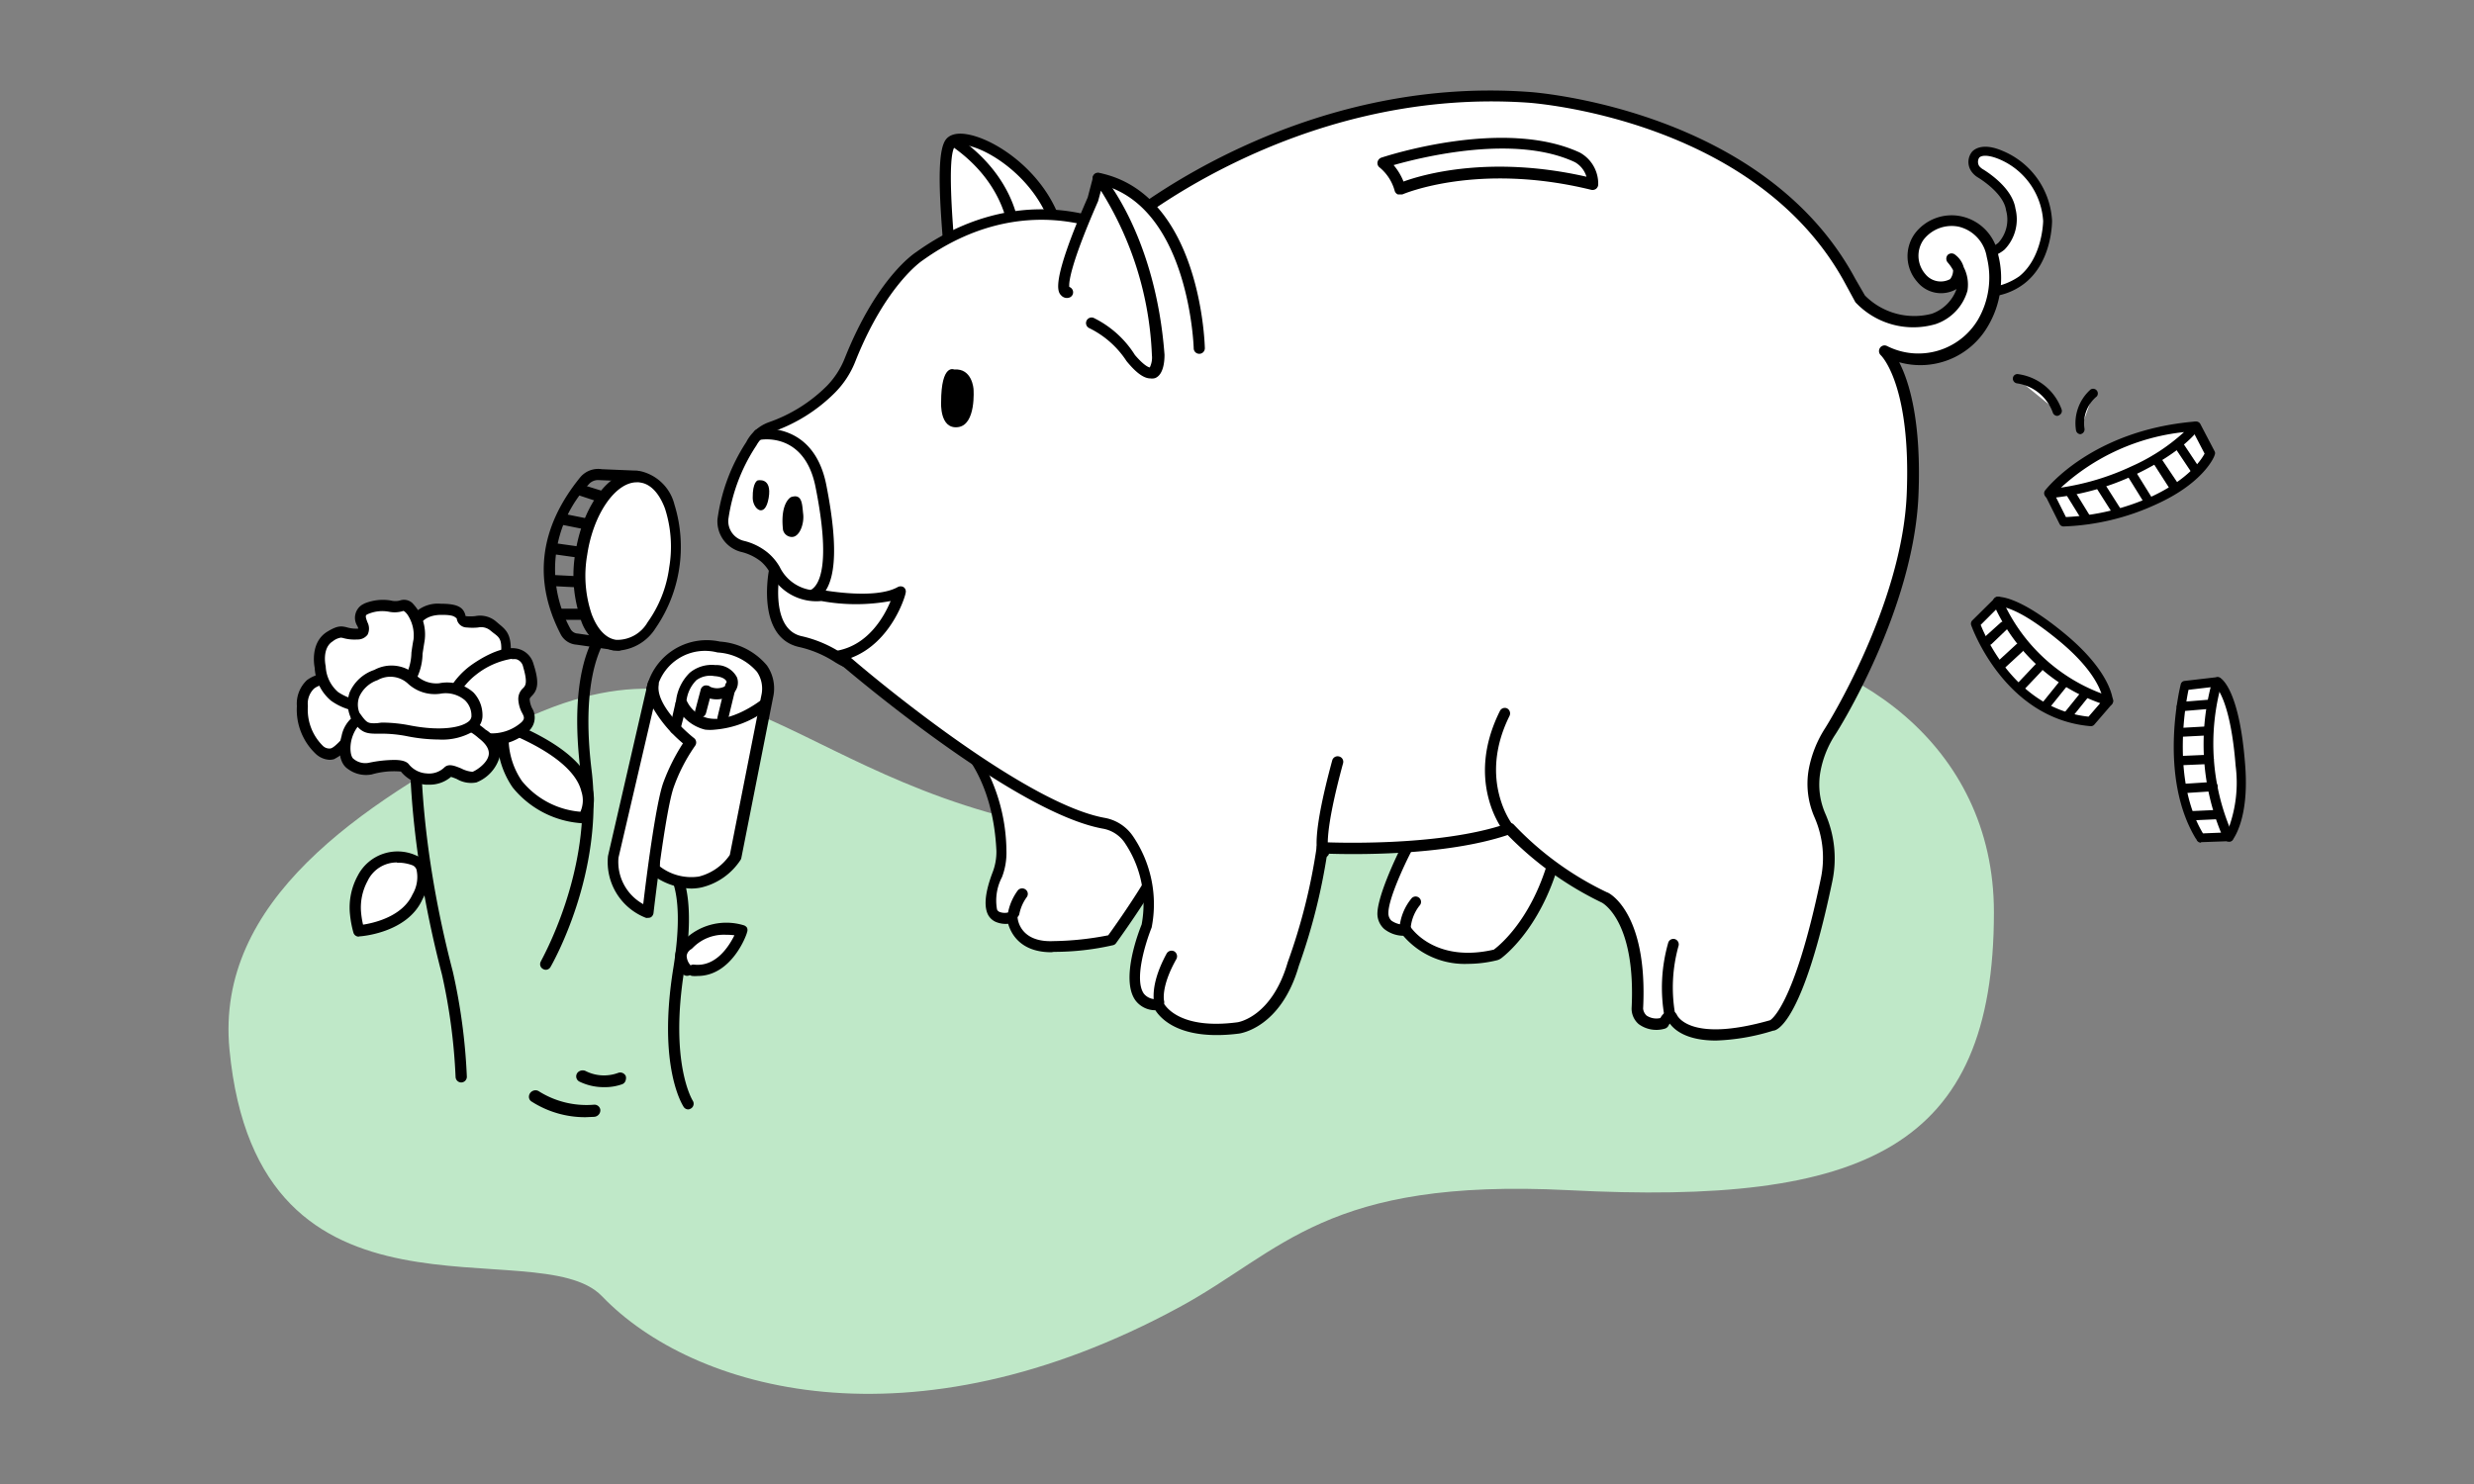 <svg id="Ebene_1" data-name="Ebene 1" xmlns="http://www.w3.org/2000/svg" viewBox="0 0 200 120"><rect x="0" y="0" width="200" height="120" fill="#808080" stroke="none"/><title>piggy_bank_200x120px</title><path d="M18.55,84.86C17.4,72.86,29.07,65.13,40.66,59,59.41,49.18,63.9,64,88,67.42,121,72.13,111.13,50,138.25,51.7c11.38.72,22.94,8.43,22.94,22.07,0,19.07-10.42,23.71-34.4,22.47-19.62-1-23.1,4.92-31.41,9.44-21.76,11.83-39.39,6.77-46.72-.87C43.46,99.4,20.84,108.91,18.55,84.86Z" style="fill:#bfe8c8"/><path d="M62.6,46.21s-1,5,2.15,5.68a10.32,10.32,0,0,1,3.34,1.48c2,1.15,5.41-.66,5.41-.66s1.89-4.55.53-6S64.38,45.68,62.6,46.21Z" style="fill:#fff"/><path d="M69.71,54.2a3.58,3.58,0,0,1-1.84-.44l-.33-.19a8.94,8.94,0,0,0-2.89-1.24c-3.51-.73-2.53-6-2.49-6.21a.43.43,0,0,1,.32-.34c1.69-.51,10.29-1.15,11.88.59s-.24,6-.45,6.51a.4.4,0,0,1-.2.22A9.8,9.8,0,0,1,69.71,54.2ZM63,46.57c-.14,1-.43,4.41,1.84,4.88A9.91,9.91,0,0,1,68,52.79l.33.19c1.38.8,3.82-.1,4.82-.6.67-1.68,1.38-4.5.56-5.41C72.6,45.78,65.31,46,63,46.57Z"/><path d="M157.83,20.36S163.29,22,162.56,17c-.17-1.18-1.39-2.26-2.41-2.9a1.29,1.29,0,0,1-.47-.43c-.42-.8,0-1.94,2.08-1.07a6.14,6.14,0,0,1,3.79,5.3c0,.91-.53,7-7,5.53" style="fill:#fff"/><path d="M160.41,24a9.12,9.12,0,0,1-1.95-.23.38.38,0,0,1-.28-.45.36.36,0,0,1,.44-.28h0a5.31,5.31,0,0,0,4.61-.69c1.9-1.52,1.94-4.45,1.94-4.48a5.81,5.81,0,0,0-3.56-5c-.92-.38-1.44-.31-1.61-.12a.64.64,0,0,0,0,.68,1.16,1.16,0,0,0,.34.28c.7.44,2.36,1.63,2.59,3.16a3.51,3.51,0,0,1-.87,3.3c-1.5,1.31-4.23.53-4.35.49a.37.37,0,0,1-.26-.44v0a.38.38,0,0,1,.46-.26s2.46.7,3.65-.34a2.78,2.78,0,0,0,.61-2.62c-.18-1.25-1.76-2.33-2.24-2.63a1.72,1.72,0,0,1-.6-.57,1.32,1.32,0,0,1,.1-1.54c.27-.29,1-.69,2.46-.06a6.49,6.49,0,0,1,4,5.65c0,.14,0,3.33-2.23,5.07A5.17,5.17,0,0,1,160.41,24Z"/><path d="M76.82,21.29c.05-.32-.93-8.45,0-9.72s7,1.5,8.58,6.73Z" style="fill:#fff"/><path d="M76.82,21.74a.46.46,0,0,1-.3-.11.44.44,0,0,1-.15-.39,6.94,6.94,0,0,0-.09-1.13c-.39-4.61-.51-7.87.17-8.81.22-.3.7-.62,1.74-.44,2.41.41,6.4,3.18,7.64,7.31a.44.44,0,0,1-.28.55l-8.59,3A.32.32,0,0,1,76.82,21.74Zm.81-10a.61.61,0,0,0-.45.12c-.62.86-.15,6.39,0,8.21v.62L84.84,18c-1.26-3.51-4.75-5.93-6.8-6.27a1.88,1.88,0,0,0-.41,0Z"/><path d="M82,19s0-4.12-4.64-7.42" style="fill:#fff"/><path d="M82,19.44a.45.45,0,0,1-.45-.45s-.08-3.94-4.45-7.06a.45.45,0,0,1-.12-.61h0a.46.46,0,0,1,.63-.11h0c4.77,3.4,4.83,7.62,4.83,7.79A.45.45,0,0,1,82,19.44Z"/><path d="M113.66,68.72s-1.91,3.71-1.86,5.16,1.86,1.34,1.86,1.34,2.11,3.19,7.21,2a.66.66,0,0,0,.24-.11c.58-.45,3.44-2.88,4.74-8.39,0,0,1.68-3.08-6.15-4.18S113.66,68.72,113.66,68.72Z" style="fill:#fff"/><path d="M118.66,77.94a6.54,6.54,0,0,1-5.22-2.27,2.54,2.54,0,0,1-1.54-.55,1.66,1.66,0,0,1-.55-1.22c0-1.39,1.43-4.43,1.83-5.23a3.79,3.79,0,0,1,.58-3.32q1.5-1.87,6-1.25c3.56.5,5.72,1.48,6.44,2.91a2.2,2.2,0,0,1,.07,1.86c-1.34,5.63-4.3,8.15-4.89,8.6a1,1,0,0,1-.41.19A10,10,0,0,1,118.66,77.94Zm-5-3.17a.46.46,0,0,1,.38.2c.08.12,2,2.91,6.72,1.82.61-.45,3.38-2.81,4.65-8.17V68.5a1.27,1.27,0,0,0-.06-1.11c-.34-.64-1.53-1.81-5.76-2.4-2.58-.36-4.37,0-5.18.93a3.09,3.09,0,0,0-.36,2.66.43.43,0,0,1,0,.35c-.52,1-1.85,3.84-1.81,4.94a.79.79,0,0,0,.25.58,1.82,1.82,0,0,0,1.13.32Z"/><path d="M77.45,59.78s3.2,2.46,3.5,9a4.89,4.89,0,0,1-.36,2c-.43,1.15-1,3,.11,3.4a1.63,1.63,0,0,0,1.11,0s.11,2.5,3.36,2.38A22.43,22.43,0,0,0,89.86,76s4-5.45,4.25-7.08S88.3,62.8,85.46,62.4A44.93,44.93,0,0,1,77.45,59.78Z" style="fill:#fff"/><path d="M85,77c-2.5,0-3.26-1.49-3.5-2.3a2.06,2.06,0,0,1-.89-.11,1.29,1.29,0,0,1-.76-.67c-.32-.69-.2-1.8.37-3.32a4.6,4.6,0,0,0,.33-1.8c-.29-6.23-3.29-8.65-3.32-8.67a.45.45,0,0,1,.45-.77A44.45,44.45,0,0,0,85.53,62c2.47.35,7,3.52,8.48,5.55A2,2,0,0,1,94.55,69c-.3,1.68-3.92,6.7-4.33,7.27a.4.4,0,0,1-.24.16,21.45,21.45,0,0,1-4.79.54Zm-3.2-3.27a.4.4,0,0,1,.24.07.42.42,0,0,1,.22.35c0,.21.21,2.07,2.9,1.95a24.4,24.4,0,0,0,4.43-.47c1.15-1.59,3.86-5.54,4.07-6.76a1.82,1.82,0,0,0-.38-.85c-1.35-1.87-5.65-4.86-7.88-5.18A34.19,34.19,0,0,1,79,60.91a14.8,14.8,0,0,1,2.36,7.86A5.49,5.49,0,0,1,81,70.93a4.07,4.07,0,0,0-.4,2.61.37.37,0,0,0,.23.21,1.16,1.16,0,0,0,.78,0A.41.41,0,0,1,81.8,73.73ZM89.86,76Z"/><path d="M67.85,53.05S82,65.23,89.2,66.57a3.13,3.13,0,0,1,2,1.25,9.34,9.34,0,0,1,1.47,7.11s-2.67,6.5,1,6.3c0,0,1,2.6,6.43,1.9,0,0,3.09-.39,4.48-5.18a48.19,48.19,0,0,0,2.36-9.39s9.36.49,15.13-1.56a25.39,25.39,0,0,0,7.66,5.57s3,1.39,2.67,9c0,0,0,1.59,2.12,1.2,0,0,.5-.93.74-.46s1.51,2.51,8,.66c0,0,2.05-.43,4.41-11.72a8.43,8.43,0,0,0-.51-5.22,6.38,6.38,0,0,1-.45-3.66A9,9,0,0,1,148,59.18s6.28-9.86,6.67-19.14-2.25-11.61-2.25-11.61a6.09,6.09,0,0,0,7.93-2.28,7.23,7.23,0,0,0,.78-5.42,3.31,3.31,0,0,0-5.92-1.54c-1.47,2,.58,5,2.82,3.79A1.37,1.37,0,0,0,158,21a.69.69,0,0,0-.13-.11s2.7,2.86-1.51,4.83a6,6,0,0,1-5.92-1.62l-.81-1.42C142.21,9,123.53,7.85,123.53,7.85,104,6.46,90.22,18.65,90.22,18.65s-7.31-4.07-15.9,2.08c0,0-3,1.87-5.58,8.33a7.16,7.16,0,0,1-1.6,2.46,12.82,12.82,0,0,1-4.8,3,2.84,2.84,0,0,0-1.55,1.3A15,15,0,0,0,58.46,42a2.09,2.09,0,0,0,1.6,2.21,4.32,4.32,0,0,1,1.73.85c1.16.89,1.2,3.17,4.7,3.11,0,0,4.23.81,6.26-.29C72.75,47.89,71.59,52.3,67.85,53.05Z" style="fill:#fff"/><path d="M138.72,84.14c-2.33,0-3.33-.82-3.73-1.37a.76.76,0,0,0-.12.19.5.5,0,0,1-.32.23,2.41,2.41,0,0,1-2.08-.38,1.65,1.65,0,0,1-.57-1.28c.36-7.12-2.39-8.54-2.42-8.55a27,27,0,0,1-7.6-5.46c-5.15,1.73-12.71,1.57-14.59,1.51A48.8,48.8,0,0,1,105,78.1c-1.44,5-4.71,5.46-4.85,5.48-4.69.59-6.29-1.17-6.75-1.89a2,2,0,0,1-1.62-.81c-1.23-1.74.33-5.68.51-6.12a8.86,8.86,0,0,0-1.42-6.69A2.71,2.71,0,0,0,89.12,67c-7.29-1.35-21-13.12-21.57-13.62a.45.45,0,0,1-.14-.45.47.47,0,0,1,.35-.33c2.43-.49,3.7-2.7,4.24-4a15.5,15.5,0,0,1-5.6,0,4.2,4.2,0,0,1-4.15-2.28,3.3,3.3,0,0,0-.74-.92A4.12,4.12,0,0,0,60,44.65,2.55,2.55,0,0,1,58,42a15.05,15.05,0,0,1,2.32-6.24l.07-.13a3.33,3.33,0,0,1,1.8-1.5,12.39,12.39,0,0,0,4.63-2.9,6.75,6.75,0,0,0,1.49-2.31c2.61-6.52,5.64-8.46,5.76-8.54,7.75-5.55,14.62-2.91,16.07-2.24,1.91-1.57,15.32-12,33.41-10.71.18,0,19,1.28,26.43,15.11l.78,1.35a5.61,5.61,0,0,0,5.41,1.48,3.3,3.3,0,0,0,2-2A2.48,2.48,0,0,1,155,22.8a3.13,3.13,0,0,1-.22-3.89,3.73,3.73,0,0,1,3.76-1.42,3.85,3.85,0,0,1,3,3.13,7.61,7.61,0,0,1-.85,5.78,6.31,6.31,0,0,1-7.16,2.89c.78,1.51,1.81,4.69,1.56,10.76-.39,9.29-6.48,19-6.74,19.37a8.14,8.14,0,0,0-1.19,3,5.92,5.92,0,0,0,.41,3.4,9,9,0,0,1,.54,5.52c-2.3,11-4.36,12-4.76,12A17.29,17.29,0,0,1,138.72,84.14ZM135,81.7a.64.64,0,0,1,.57.38c.12.23,1.3,2.19,7.52.42,0,0,1.91-.94,4.09-11.38a8.16,8.16,0,0,0-.48-5,6.74,6.74,0,0,1-.48-3.91,9.29,9.29,0,0,1,1.32-3.32c.06-.09,6.22-9.87,6.6-18.92.37-8.87-2.07-11.23-2.1-11.25a.46.46,0,0,1-.06-.59.44.44,0,0,1,.57-.15,5.61,5.61,0,0,0,7.35-2.13,6.8,6.8,0,0,0,.71-5.07,3,3,0,0,0-2.27-2.45,2.87,2.87,0,0,0-2.85,1.07,2.26,2.26,0,0,0,.16,2.77,1.6,1.6,0,0,0,2,.4,1.18,1.18,0,0,0,.24-.72h0a3.27,3.27,0,0,0-.43-.62.46.46,0,0,1,0-.62.45.45,0,0,1,.61,0,1.88,1.88,0,0,1,.68,1,3.05,3.05,0,0,1,.3,1.9,4,4,0,0,1-2.58,2.7,6.42,6.42,0,0,1-6.42-1.71.39.39,0,0,1-.08-.1l-.76-1.4C142,9.54,123.68,8.31,123.5,8.3,104.42,7,90.65,18.86,90.52,19A.45.45,0,0,1,90,19c-.07,0-7.18-3.84-15.42,2.06,0,0-2.94,1.91-5.42,8.13a7.44,7.44,0,0,1-1.71,2.61,13.25,13.25,0,0,1-5,3.12,2.31,2.31,0,0,0-1.3,1.1l-.08.12A14.43,14.43,0,0,0,58.88,42a1.64,1.64,0,0,0,1.24,1.73,4.86,4.86,0,0,1,1.91.93,4.25,4.25,0,0,1,1,1.18,3.37,3.37,0,0,0,3.47,1.88c.13,0,4.2.78,6.06-.24a.48.48,0,0,1,.49,0,.43.43,0,0,1,.16.47c0,.17-1.11,4-4.41,5.25C71.61,55.63,83.1,65,89.28,66.13a3.51,3.51,0,0,1,2.27,1.43A9.76,9.76,0,0,1,93.1,75c-.47,1.17-1.44,4.21-.63,5.35a1.21,1.21,0,0,0,1.13.43.43.43,0,0,1,.45.29s1,2.24,5.94,1.6c.11,0,2.83-.44,4.11-4.86a47.56,47.56,0,0,0,2.34-9.31.44.44,0,0,1,.47-.4c.1,0,9.35.46,15-1.53a.45.45,0,0,1,.49.13,25.33,25.33,0,0,0,7.52,5.46c.12,0,3.31,1.6,2.91,9.4h0a.89.89,0,0,0,.28.56,1.43,1.43,0,0,0,1.12.2A1.15,1.15,0,0,1,135,81.7Z"/><path d="M97,28.16S96.66,16,88.77,14.41l4.09,14.08" style="fill:#fff"/><path d="M92.86,28.94a.44.44,0,0,1-.43-.32L88.34,14.54a.45.45,0,0,1,.3-.56.55.55,0,0,1,.22,0C97,15.65,97.39,27.64,97.4,28.15a.45.45,0,0,1-.44.46h0a.45.45,0,0,1-.46-.44h0c0-.11-.35-11-7.08-13.13l3.87,13.32a.45.45,0,0,1-.3.56Z"/><path d="M65.76,48.54a.45.45,0,0,1-.39-.23.45.45,0,0,1,.18-.61c.68-.37,1.64-2,.38-8.31-.88-4.46-4.36-3.85-4.5-3.82a.45.45,0,0,1-.53-.35h0a.44.44,0,0,1,.35-.52h0s4.5-.8,5.55,4.52.79,8.4-.83,9.28A.42.42,0,0,1,65.76,48.54Z"/><path d="M106.92,68.9s-.57-.91,1.17-7.3" style="fill:#fff"/><path d="M107,69.37a.49.49,0,0,1-.41-.23c-.16-.25-.55-1.56,1.11-7.66a.45.45,0,0,1,.55-.31.44.44,0,0,1,.33.53v0c-1.58,5.8-1.21,6.94-1.19,7a.42.42,0,0,1-.14.58h0A.33.33,0,0,1,107,69.37Z"/><path d="M122,67.06s-3.12-3.79-.35-9.36" style="fill:#fff"/><path d="M122,67.51a.44.44,0,0,1-.35-.17c-.13-.16-3.27-4.08-.4-9.84a.44.44,0,0,1,.58-.22h0a.46.46,0,0,1,.2.61c-2.6,5.24.27,8.84.3,8.87a.46.46,0,0,1-.07.63A.43.43,0,0,1,122,67.51Z"/><path d="M86.27,23.64s-1.5.58,2-7.49l.47-1.74s4.26,4.76,4.9,14.27c0,0,.18,3.14-2.2.24a7.83,7.83,0,0,0-3.14-2.79" style="fill:#fff"/><path d="M93,30.6c-.69,0-1.42-.78-1.93-1.4a7.55,7.55,0,0,0-3-2.66.45.45,0,1,1,.35-.83h0a8.17,8.17,0,0,1,3.33,3c.86,1,1.2,1,1.2,1a1.82,1.82,0,0,0,.17-1A27,27,0,0,0,89,15.42l-.23.85c-2.25,5.13-2.37,6.57-2.33,6.93a.47.47,0,0,1,.28.27.45.45,0,0,1-.24.58h0a.62.62,0,0,1-.69-.16c-.27-.28-.91-.95,2.14-7.92l.44-1.68A.48.48,0,0,1,88.7,14a.46.46,0,0,1,.44.14c.17.2,4.28,5,5,14.54,0,.27,0,1.58-.75,1.89A.86.86,0,0,1,93,30.6Z"/><path d="M77.14,29.88s-1.06-.53-1.06,2.66c0,0-.13,2.18,1.36,2s1.26-3.08,1.26-3.08S78.6,29.76,77.14,29.88Z"/><path d="M60.85,40.26c0,.9,1,1.72,1.29,0s-.9-1.41-.9-1.41S60.83,39,60.85,40.26Z"/><path d="M63.94,40.2s-.89.44-.64,2.65a.74.74,0,0,0,.72.57c.63,0,1-1.08.91-1.85S64.87,39.88,63.94,40.2Z"/><path d="M135,82.16a12.85,12.85,0,0,1,.29-5.75" style="fill:#fff"/><path d="M135,82.6a.45.45,0,0,1-.43-.33,13.23,13.23,0,0,1,.28-6,.44.44,0,0,1,.52-.34h0a.45.45,0,0,1,.33.54,12.45,12.45,0,0,0-.28,5.53.46.46,0,0,1-.32.55Z"/><path d="M113.58,75.12a3.79,3.79,0,0,1,.84-2.2" style="fill:#fff"/><path d="M113.58,75.57h0a.45.45,0,0,1-.45-.45,4.32,4.32,0,0,1,1-2.5.44.44,0,0,1,.62,0h0a.44.44,0,0,1,0,.62h0a3.43,3.43,0,0,0-.72,1.92A.43.43,0,0,1,113.58,75.57Z"/><path d="M93.74,81s-.39-1.24,1-3.71" style="fill:#fff"/><path d="M93.74,81.49a.45.45,0,0,1-.43-.32c0-.14-.4-1.49,1-4.06a.46.46,0,0,1,.62-.18.47.47,0,0,1,.17.62c-1.26,2.23-1,3.35-1,3.36a.45.45,0,0,1-.3.56h0Z"/><path d="M81.94,73.81a4.21,4.21,0,0,1,.7-1.59" style="fill:#fff"/><path d="M81.94,74.26h-.08a.46.46,0,0,1-.36-.52A4.49,4.49,0,0,1,82.28,72a.46.46,0,0,1,.63-.07.44.44,0,0,1,.09.62h0a3.48,3.48,0,0,0-.6,1.38A.46.46,0,0,1,81.94,74.26Z"/><path d="M37.28,87.53a.46.46,0,0,1-.45-.44,47.08,47.08,0,0,0-1.1-8.28C32.65,67,33.15,59.08,33.16,59a.45.45,0,0,1,.9-.06.49.49,0,0,1,0,.12c0,.08-.49,7.89,2.55,19.52a47.49,47.49,0,0,1,1.13,8.48.46.46,0,0,1-.44.47Z"/><path d="M33.48,69.58A3.24,3.24,0,0,0,29.31,71a5,5,0,0,0-.56,2.92A8,8,0,0,0,29,75.29s3.62-.24,4.74-2.76S33.48,69.58,33.48,69.58Z" style="fill:#fff"/><path d="M29,75.74a.45.45,0,0,1-.43-.33A8.36,8.36,0,0,1,28.3,74a5.36,5.36,0,0,1,.62-3.19,3.62,3.62,0,0,1,4.73-1.63,1.43,1.43,0,0,1,.8.78,3.46,3.46,0,0,1-.3,2.76c-1.22,2.74-5,3-5.12,3Zm3.1-6a2.61,2.61,0,0,0-2.38,1.49,4.51,4.51,0,0,0-.52,2.65,6.61,6.61,0,0,0,.15.89c.9-.14,3.19-.66,4-2.45a2.75,2.75,0,0,0,.32-2,.59.59,0,0,0-.3-.34h0a3.29,3.29,0,0,0-1.28-.22Z"/><path d="M55.64,89.71a.45.45,0,0,1-.37-.2c-.08-.13-2.13-3.25-.84-11.22,1.18-7.26-.87-8.24-.89-8.25a.47.47,0,0,1-.25-.58.45.45,0,0,1,.56-.27c.29.1,2.77,1.22,1.47,9.24C54.1,86,56,89,56,89a.45.45,0,0,1-.12.62A.5.5,0,0,1,55.64,89.71Z"/><path d="M55.54,78.43s-1.19-1.19.09-2.06c0,0,1.35-1.71,4.37-1.09,0,0-1.23,3.48-4,3.17" style="fill:#fff"/><path d="M56.39,78.92a2.81,2.81,0,0,1-.41,0,.52.52,0,0,1-.21-.07.47.47,0,0,1-.55-.07,2.14,2.14,0,0,1-.63-1.55A1.64,1.64,0,0,1,55.32,76a4.85,4.85,0,0,1,4.77-1.19.49.49,0,0,1,.3.21.48.48,0,0,1,0,.37C60.37,75.57,59.16,78.92,56.39,78.92Zm2.33-3.33A3.51,3.51,0,0,0,56,76.65l-.1.09a.75.75,0,0,0-.39.54,1.19,1.19,0,0,0,.32.78A.43.43,0,0,1,56.1,78c1.78.21,2.84-1.5,3.27-2.37A4.73,4.73,0,0,0,58.72,75.59Z"/><path d="M48,89.58a7.46,7.46,0,0,1-4.61-1.11c-.29-.18-.56.24-.28.41A8,8,0,0,0,48,90.06C48.35,90,48.36,89.55,48,89.58Z"/><path d="M47.34,90.34A8,8,0,0,1,43,89.09a.45.45,0,0,1-.24-.43.52.52,0,0,1,.28-.43.5.5,0,0,1,.5,0A7.23,7.23,0,0,0,48,89.33a.48.48,0,0,1,.53.4.52.52,0,0,1-.05.28.54.54,0,0,1-.44.3Z"/><path d="M50,87a3.58,3.58,0,0,1-2.78-.16c-.31-.16-.58.26-.28.41a4.17,4.17,0,0,0,3.21.21.24.24,0,0,0,.16-.3A.25.25,0,0,0,50,87Z"/><path d="M48.84,87.91a4.47,4.47,0,0,1-2-.45.47.47,0,0,1,0-.84.55.55,0,0,1,.53,0,3.29,3.29,0,0,0,2.59.14h0a.49.49,0,0,1,.63.26.57.57,0,0,1,0,.29.47.47,0,0,1-.34.38A4.14,4.14,0,0,1,48.84,87.91Z"/><path d="M44.12,78.42a.48.48,0,0,1-.23-.07.44.44,0,0,1-.17-.6h0c0-.07,4.21-7.32,3.22-15.31-1.25-10,2.11-12.29,2.26-12.38a.45.45,0,0,1,.49.75c-.05,0-3,2.2-1.86,11.52,1,8.3-3.16,15.57-3.33,15.87A.45.45,0,0,1,44.12,78.42Z"/><path d="M47.13,66.12s3-3.77-6.4-7.49C40.73,58.63,39.48,65.16,47.13,66.12Z" style="fill:#fff"/><path d="M47.13,66.57h-.05a7.83,7.83,0,0,1-5.64-2.9,7.07,7.07,0,0,1-1.15-5.13.42.42,0,0,1,.22-.31.5.5,0,0,1,.38,0c4.11,1.63,6.47,3.49,7,5.54a3.15,3.15,0,0,1-.42,2.65A.45.45,0,0,1,47.13,66.57Zm-6-7.3a6.14,6.14,0,0,0,1.06,3.88,6.8,6.8,0,0,0,4.73,2.49A2.27,2.27,0,0,0,47,64c-.28-1.19-1.58-2.93-5.89-4.73Z"/><path d="M26.9,54.93a2,2,0,0,0-2.42,1.47,2.07,2.07,0,0,0,0,.7c0,2.64,1.47,4.11,2.41,3.86s2.46-2.84,3.51-3.16S26.9,54.93,26.9,54.93Z" style="fill:#fff"/><path d="M26.64,61.44A1.76,1.76,0,0,1,25.57,61,4.91,4.91,0,0,1,24,57.1a2.62,2.62,0,0,1,.81-2.1A2.85,2.85,0,0,1,27,54.49a.33.33,0,0,1,.14,0c3.95,2.22,3.87,2.9,3.84,3.15a.62.62,0,0,1-.47.54,5.86,5.86,0,0,0-1.63,1.51A5,5,0,0,1,27,61.39,1.49,1.49,0,0,1,26.64,61.44Zm-.18-6.09a1.66,1.66,0,0,0-1.07.33,1.69,1.69,0,0,0-.5,1.41,4.11,4.11,0,0,0,1.22,3.23.75.75,0,0,0,.62.2c.33-.08.95-.8,1.46-1.37a7.74,7.74,0,0,1,1.73-1.65,20.49,20.49,0,0,0-3.17-2.14Z"/><path d="M33.16,51.21a2.26,2.26,0,0,1,2.48-1.94c2.33,0,1.07.94,2,1s1.45-.29,2.19.33,1.16.7,1,2.73-1,1.87-2.34,2.38-.74,1-2,1.15-3.26-.24-3.32-1A26.75,26.75,0,0,1,33.16,51.21Z" style="fill:#fff"/><path d="M36,57.37a7.8,7.8,0,0,1-1.74-.2c-1.21-.31-1.51-.83-1.54-1.21a27.82,27.82,0,0,1,0-4.83,2.7,2.7,0,0,1,2.92-2.31c1.3,0,1.85.26,2,1a3.39,3.39,0,0,0,.78,0,2,2,0,0,1,1.7.45l.22.19c.72.58,1.09,1,.91,2.92s-1,2.23-2,2.54c-.2.06-.41.13-.63.22a1.65,1.65,0,0,0-.8.55,1.69,1.69,0,0,1-1.35.63Zm-.22-7.65h-.09c-1.84,0-2,1.37-2,1.52v.1a26.47,26.47,0,0,0,0,4.54c.08.26,1.44.69,2.83.57.51,0,.59-.13.75-.32a2.58,2.58,0,0,1,1.15-.8l.68-.24c.88-.28,1.24-.4,1.37-1.76.15-1.56,0-1.72-.57-2.14l-.25-.2a1.17,1.17,0,0,0-1-.25,4.51,4.51,0,0,1-.9,0,.83.83,0,0,1-.83-.74c-.18-.11-.21-.28-1.18-.28ZM33.2,51.21Z"/><path d="M38.24,54.22s3.7-2.79,4.47-.38-.35,1.87-.33,2.75.84,1.39.08,2.18a4.08,4.08,0,0,1-2.91,1c-.64-.12-3.68-1.18-3.51-2.17A5.94,5.94,0,0,1,38.24,54.22Z" style="fill:#fff"/><path d="M39.82,60.27h-.36s-4.14-1.08-3.86-2.69A6.4,6.4,0,0,1,38,53.85c.3-.22,2.52-1.83,4-1.35a1.71,1.71,0,0,1,1.13,1.2c.55,1.68.25,2.18-.17,2.61-.12.13-.14.15-.14.27a2,2,0,0,0,.19.68,1.47,1.47,0,0,1-.23,1.82A4.57,4.57,0,0,1,39.82,60.27Zm1.57-7a6.3,6.3,0,0,0-2.88,1.27h0a5.46,5.46,0,0,0-2,3.11c-.08.42,2.15,1.47,3.14,1.65a3.61,3.61,0,0,0,2.51-.9c.28-.29.23-.42,0-.84a2.64,2.64,0,0,1-.26-1,1.18,1.18,0,0,1,.39-.92c.18-.19.39-.4,0-1.72a.8.8,0,0,0-.54-.61,1.09,1.09,0,0,0-.36,0Zm-3.15.91Z"/><path d="M30.35,57.08s-4.09.58-4.46-3.13c0,0-.41-1.74.77-2.47s.92-.14,2.32-.2-.65-1.5.7-2.07,2.18,0,2.85-.25,1.66,1.47,1.41,2.81-.28,2.84-.88,3.41S31.19,55.4,30.35,57.08Z" style="fill:#fff"/><path d="M29.76,57.56a4.81,4.81,0,0,1-3-.9A3.71,3.71,0,0,1,25.44,54s-.45-2,1-2.91c.8-.49,1.11-.49,1.61-.36a2.61,2.61,0,0,0,.92.1h0l-.07-.19a1.25,1.25,0,0,1,.36-1.73l.2-.11a3.92,3.92,0,0,1,2.14-.24,1.46,1.46,0,0,0,.72,0,1,1,0,0,1,1,.19,3.64,3.64,0,0,1,1,3.11c-.06.34-.11.69-.16,1a4.68,4.68,0,0,1-.85,2.63,2.45,2.45,0,0,1-1,.48,2.27,2.27,0,0,0-1.64,1.29.43.43,0,0,1-.33.24A3.15,3.15,0,0,1,29.76,57.56Zm.59-.48Zm-2.78-5.52a1.37,1.37,0,0,0-.67.3c-.9.55-.58,2-.57,2a2.92,2.92,0,0,0,1,2.1,4.23,4.23,0,0,0,2.72.7,3.17,3.17,0,0,1,2-1.52,1.63,1.63,0,0,0,.63-.28,4.3,4.3,0,0,0,.58-2.09c.05-.36.1-.72.17-1.07a3,3,0,0,0-.49-2c-.17-.23-.3-.3-.33-.3a2.25,2.25,0,0,1-1.15.07,2.93,2.93,0,0,0-1.68.17c-.23.1-.29.12-.07.69a1.1,1.1,0,0,1,0,1,1,1,0,0,1-.83.38,3.43,3.43,0,0,1-1.19-.13Z"/><path d="M29.88,57.83c-1.81,0-2.62,3.28-1.55,4a2,2,0,0,0,1.58.37c1.23-.27,2.56-.41,2.82-.06a2.45,2.45,0,0,0,3.45.32l.06-.05c.29-.27,1.51.67,2.11.45s2.91-1.74.63-3.49c-1.6-1.22-2.21-1.14-3.88-1.23s-3.64.36-4-.3C31,57.59,30.44,57.83,29.88,57.83Z" style="fill:#fff"/><path d="M34.68,63.45h-.27a2.92,2.92,0,0,1-2-1.06,6.43,6.43,0,0,0-2.35.23,2.44,2.44,0,0,1-1.92-.43c-.76-.49-.81-1.69-.53-2.66a2.63,2.63,0,0,1,2.32-2.14h0a5.14,5.14,0,0,0,.55-.06c.4-.06.9-.15,1.12.3a5.24,5.24,0,0,0,1.81.07,17.42,17.42,0,0,1,1.77,0h.4A5.2,5.2,0,0,1,39.25,59a2.33,2.33,0,0,1,1.15,2.18,3.16,3.16,0,0,1-1.89,2.09A2.26,2.26,0,0,1,36.94,63a4.68,4.68,0,0,0-.48-.18A2.64,2.64,0,0,1,34.68,63.45Zm-2.8-2c.92,0,1.12.28,1.21.4a2,2,0,0,0,1.4.69,1.78,1.78,0,0,0,1.44-.49c.35-.33.84-.12,1.36.09a2.4,2.4,0,0,0,.91.27c.34-.13,1.21-.71,1.31-1.38.06-.43-.21-.88-.81-1.34a4.35,4.35,0,0,0-3.21-1.11h-.41a15.51,15.51,0,0,0-1.67,0c-1.2.06-2.16.12-2.58-.42h-.26a3.23,3.23,0,0,1-.69.07h0c-.74,0-1.24.8-1.44,1.5s-.11,1.47.15,1.64a1.47,1.47,0,0,0,1.23.31A10.24,10.24,0,0,1,31.88,61.45Z"/><path d="M28.69,57.8s-1-2.1,1.65-3.26,2.87,1.41,5.14,1.12,3.16,1.25,3.08,2.33-2.15,1.76-5.5,1.12S29.94,59.59,28.69,57.8Z" style="fill:#fff"/><path d="M35.46,59.8A13.5,13.5,0,0,1,33,59.55a10.77,10.77,0,0,0-2.47-.22c-1.05,0-1.37-.1-2.19-1.28V58a2.82,2.82,0,0,1-.08-2,3.32,3.32,0,0,1,2-1.83,2.92,2.92,0,0,1,3.39.44,2.34,2.34,0,0,0,1.86.64,3.21,3.21,0,0,1,2.77.75A2.67,2.67,0,0,1,39,58a1.49,1.49,0,0,1-.62,1.07A5,5,0,0,1,35.46,59.8Zm-4.61-1.37a11.88,11.88,0,0,1,2.3.23c2.54.49,4.12.15,4.69-.29a.62.62,0,0,0,.27-.41,1.72,1.72,0,0,0-.54-1.35,2.41,2.41,0,0,0-2-.51A3.19,3.19,0,0,1,33,55.3a2.09,2.09,0,0,0-2.48-.3,2.5,2.5,0,0,0-1.47,1.33,1.79,1.79,0,0,0,0,1.29c.61.87.68.88,1.41.86Z"/><path d="M128.75,14.87a2.43,2.43,0,0,0-1.22-2.16c-6-2.81-15.73.43-15.73.43a4.19,4.19,0,0,1,1.39,2.13S119.29,12.55,128.75,14.87Z" style="fill:#fff"/><path d="M113.19,15.72H113a.46.46,0,0,1-.25-.28,3.71,3.71,0,0,0-1.21-1.89.44.44,0,0,1-.18-.44.48.48,0,0,1,.3-.36c.4-.13,9.93-3.26,16.06-.41a2.87,2.87,0,0,1,1.48,2.6.46.46,0,0,1-.19.34.48.48,0,0,1-.37.07c-9.2-2.26-15.21.35-15.27.37Zm-.53-2.37a4.76,4.76,0,0,1,.8,1.33c1.56-.57,7-2.16,14.79-.39a2,2,0,0,0-.94-1.18C122.46,10.84,115,12.69,112.66,13.35Z"/><path d="M165.65,39.91l1.13,2.28a18.73,18.73,0,0,0,7.29-1.69c3.81-1.74,4.57-3.83,4.57-3.83l-1.16-2.21Z" style="fill:#fff"/><path d="M166.82,42.57h0a.36.36,0,0,1-.33-.21l-1.14-2.28a.48.48,0,0,1,0-.29.4.4,0,0,1,.2-.22l11.84-5.45a.38.38,0,0,1,.49.17l1.15,2.2a.34.34,0,0,1,0,.31c0,.09-.86,2.25-4.76,4A19.38,19.38,0,0,1,166.82,42.57Zm-.67-2.48.86,1.72a19,19,0,0,0,6.91-1.65c3-1.39,4.05-3,4.3-3.48l-.9-1.73Z"/><path d="M177.48,34.46c-8.19.7-11.83,5.45-11.83,5.45a19.94,19.94,0,0,0,6.82-1.86C176.38,36.2,177.48,34.46,177.48,34.46Z" style="fill:#fff"/><path d="M165.65,40.29a.4.4,0,0,1-.34-.2.38.38,0,0,1,0-.41c.15-.2,3.84-4.89,12.1-5.59a.38.38,0,0,1,.35.18.35.35,0,0,1,0,.39c0,.08-1.21,1.85-5.17,3.73a20.3,20.3,0,0,1-7,1.9Zm10.91-5.35a17.44,17.44,0,0,0-9.95,4.49,20.4,20.4,0,0,0,5.7-1.72A15.72,15.72,0,0,0,176.56,34.94Z"/><line x1="167.42" y1="39.91" x2="168.71" y2="42.01" style="fill:none"/><path d="M168.71,42.38a.36.36,0,0,1-.31-.17l-1.3-2.1a.37.37,0,0,1,.11-.51h0a.4.4,0,0,1,.52.12l1.29,2.1a.37.37,0,0,1-.11.51h0A.46.46,0,0,1,168.71,42.38Z"/><line x1="169.79" y1="39.25" x2="171.14" y2="41.39" style="fill:none"/><path d="M171.14,41.77a.35.35,0,0,1-.31-.18l-1.36-2.14a.37.37,0,1,1,.63-.4h0l1.36,2.14a.37.37,0,0,1-.11.51h0A.36.36,0,0,1,171.14,41.77Z"/><line x1="172.36" y1="38.33" x2="173.6" y2="40.37" style="fill:none"/><path d="M173.6,40.75a.38.38,0,0,1-.32-.18l-1.24-2a.37.37,0,0,1,.12-.51h0a.37.37,0,0,1,.52.12l1.24,2a.38.38,0,0,1-.13.52A.32.32,0,0,1,173.6,40.75Z"/><line x1="174.26" y1="37.13" x2="175.81" y2="39.45" style="fill:none"/><path d="M175.81,39.83a.4.4,0,0,1-.32-.17L174,37.34a.37.37,0,0,1,.62-.41l1.55,2.31a.4.4,0,0,1-.13.54.41.41,0,0,1-.18,0Z"/><line x1="176.16" y1="36.03" x2="177.43" y2="37.93" style="fill:none"/><path d="M177.43,38.31a.36.36,0,0,1-.31-.17l-1.27-1.9a.37.37,0,1,1,.62-.42l1.27,1.91a.37.37,0,0,1-.09.52h0A.39.39,0,0,1,177.43,38.31Z"/><path d="M163.1,30.64a4,4,0,0,1,3.21,2.61" style="fill:#fff"/><path d="M166.31,33.63a.39.39,0,0,1-.35-.24A3.64,3.64,0,0,0,163.07,31a.39.39,0,0,1-.35-.41.37.37,0,0,1,.41-.34,4.37,4.37,0,0,1,3.53,2.85.38.38,0,0,1-.21.48h0A.34.34,0,0,1,166.31,33.63Z"/><path d="M168.2,34.73a3.27,3.27,0,0,1,1.07-3" style="fill:#fff"/><path d="M168.2,35.11a.38.38,0,0,1-.37-.29A3.65,3.65,0,0,1,169,31.5a.38.38,0,0,1,.51.55,2.81,2.81,0,0,0-1,2.6.39.39,0,0,1-.29.45Z"/><path d="M161.46,48.63s1.44-.21,5.21,2.88,3.73,5.16,3.73,5.16S162.65,56.08,161.46,48.63Z" style="fill:#fff"/><path d="M170.4,57.05h0c-.08,0-8.06-.71-9.28-8.36a.35.35,0,0,1,.07-.28.37.37,0,0,1,.25-.15c.16,0,1.7-.15,5.5,3s3.87,5.37,3.87,5.46a.41.41,0,0,1-.13.27A.39.39,0,0,1,170.4,57.05Zm-8.48-8c1.18,5.66,6.39,6.91,8,7.17-.21-.73-.94-2.33-3.51-4.44s-3.84-2.55-4.49-2.71Z"/><path d="M161.46,48.63l-1.81,1.8s2.51,7.33,9.32,7.91l1.43-1.67A14.57,14.57,0,0,1,161.46,48.63Z" style="fill:#fff"/><path d="M169,58.72h0c-7-.6-9.62-8.09-9.65-8.17a.38.38,0,0,1,.09-.38l1.82-1.8a.37.37,0,0,1,.33-.11.39.39,0,0,1,.28.23,14.23,14.23,0,0,0,8.69,7.82.4.4,0,0,1,.26.25.39.39,0,0,1-.07.36l-1.44,1.67A.37.37,0,0,1,169,58.72Zm-8.88-8.19c.47,1.18,3,6.82,8.72,7.42l.94-1.09a14.83,14.83,0,0,1-8.42-7.57Z"/><line x1="160.71" y1="51.8" x2="161.99" y2="50.64" style="fill:none"/><path d="M160.71,52.17a.36.36,0,0,1-.28-.12.39.39,0,0,1,0-.53l1.29-1.16a.37.37,0,0,1,.52,0h0a.39.39,0,0,1,0,.53L161,52.08A.39.39,0,0,1,160.71,52.17Z"/><line x1="161.66" y1="53.86" x2="163.26" y2="52.38" style="fill:none"/><path d="M161.66,54.23a.36.36,0,0,1-.27-.12.39.39,0,0,1,0-.53L163,52.1a.37.37,0,0,1,.53.07.37.37,0,0,1,0,.49l-1.59,1.47A.35.35,0,0,1,161.66,54.23Z"/><line x1="163.26" y1="55.63" x2="164.83" y2="53.98" style="fill:none"/><path d="M163.26,56a.38.38,0,0,1-.27-.63h0l1.56-1.65a.37.37,0,0,1,.53.07.38.38,0,0,1,0,.44l-1.57,1.66A.36.36,0,0,1,163.26,56Z"/><line x1="165.35" y1="57.12" x2="166.8" y2="55.32" style="fill:none"/><path d="M165.35,57.49a.35.35,0,0,1-.24-.08.38.38,0,0,1-.05-.53l1.45-1.8A.37.37,0,0,1,167,55a.38.38,0,0,1,.06.53l-1.45,1.8A.35.35,0,0,1,165.35,57.49Z"/><line x1="168.59" y1="56.11" x2="167.12" y2="57.93" style="fill:none"/><path d="M167.12,58.31a.32.32,0,0,1-.23-.09.37.37,0,0,1-.06-.52h0l1.47-1.82a.38.38,0,0,1,.53-.05.37.37,0,0,1,0,.52h0l-1.46,1.82A.39.39,0,0,1,167.12,58.31Z"/><path d="M179.24,55.13s1.4.77,1.86,6.76c.34,4.36-.93,5.79-.93,5.79S176.34,61.59,179.24,55.13Z" style="fill:#fff"/><path d="M180.17,68.06h0a.37.37,0,0,1-.29-.17c-.16-.25-3.9-6.33-.95-12.9a.34.34,0,0,1,.22-.2.39.39,0,0,1,.3,0c.16.09,1.59,1,2.05,7.06.35,4.46-1,6-1,6.07A.38.38,0,0,1,180.17,68.06Zm-.81-12.22a13.82,13.82,0,0,0,.82,11.08,10.63,10.63,0,0,0,.55-5C180.43,58.1,179.75,56.48,179.36,55.84Z"/><path d="M177.92,67.77l2.25-.09a18.23,18.23,0,0,1-.93-12.55l-2.59.3s-1.78,7.26,1.16,12.16" style="fill:#fff"/><path d="M177.92,68.14a.38.38,0,0,1-.36-.27l-.07-.09c-3-5-1.28-12.13-1.2-12.43a.35.35,0,0,1,.32-.29l2.59-.3a.36.36,0,0,1,.33.13.38.38,0,0,1,.08.34,18,18,0,0,0,.89,12.27.39.39,0,0,1-.15.52.47.47,0,0,1-.16,0l-2.25.08Zm-1-12.36c-.27,1.3-1.35,7.4,1.17,11.61l1.46-.06a18.88,18.88,0,0,1-.84-11.76Z"/><line x1="176.35" y1="57.14" x2="178.59" y2="56.95" style="fill:none"/><path d="M176.35,57.51a.38.38,0,0,1-.38-.34.39.39,0,0,1,.35-.41l2.23-.18a.38.38,0,0,1,.41.34.38.38,0,0,1-.34.4l-2.24.19Z"/><line x1="176.26" y1="59.23" x2="178.39" y2="59.12" style="fill:none"/><path d="M176.26,59.61a.38.38,0,0,1,0-.75l2.13-.12a.38.38,0,0,1,.4.34v0a.37.37,0,0,1-.36.39l-2.13.11Z"/><line x1="176.26" y1="61.51" x2="178.59" y2="61.41" style="fill:none"/><path d="M176.26,61.88a.38.38,0,0,1,0-.75l2.32-.1a.4.4,0,0,1,.39.36.38.38,0,0,1-.35.39h0l-2.32.1Z"/><line x1="176.42" y1="63.76" x2="178.88" y2="63.61" style="fill:none"/><path d="M176.42,64.14a.38.38,0,0,1,0-.75l2.47-.16a.38.38,0,0,1,.39.35.37.37,0,0,1-.34.4h0l-2.46.16Z"/><line x1="177.12" y1="65.96" x2="179.34" y2="65.87" style="fill:none"/><path d="M177.12,66.34a.38.38,0,0,1-.38-.36.38.38,0,0,1,.35-.39h0l2.22-.1a.39.39,0,0,1,.4.36.4.4,0,0,1-.36.39l-2.23.1Z"/><path d="M50,52.61h-.06l-3.33-.48a1.57,1.57,0,0,1-1.29-.85c-2.24-4.34-1.72-8.59,1.55-12.64a1.89,1.89,0,0,1,1.78-.7l2.86.12a.45.45,0,0,1,.32.16.47.47,0,0,1,.11.34L50.45,52.21A.45.45,0,0,1,50,52.61ZM48.39,38.82a1,1,0,0,0-.82.37,10,10,0,0,0-1.45,11.67.7.7,0,0,0,.59.37l2.89.42L51,38.93l-2.42-.1Z"/><ellipse cx="50.75" cy="45.32" rx="6.89" ry="3.79" transform="translate(-1.71 88.65) rotate(-81.32)" style="fill:#fff"/><path d="M50,52.61h-.4a3.67,3.67,0,0,1-2.7-2.69,10.8,10.8,0,0,1-.39-5.2c.63-4.07,3-7,5.31-6.61a3.68,3.68,0,0,1,2.7,2.68,11.59,11.59,0,0,1-1.52,10A3.88,3.88,0,0,1,50,52.61ZM51.47,39c-1.72,0-3.52,2.59-4,5.87a9.73,9.73,0,0,0,.35,4.76c.45,1.23,1.16,2,2,2.11a2.83,2.83,0,0,0,2.53-1.42,9.81,9.81,0,0,0,1.75-4.44h0a10.06,10.06,0,0,0-.34-4.75c-.46-1.24-1.17-2-2-2.11A1,1,0,0,0,51.47,39Z"/><path d="M47.07,50.12H45.14a.45.45,0,0,1,0-.9h1.93a.45.45,0,0,1,0,.9Z"/><path d="M46.6,47.49h0l-2-.1a.45.45,0,0,1-.43-.47h0a.44.44,0,0,1,.45-.43h0l2,.1a.45.45,0,1,1,0,.9Z"/><path d="M46.85,45.1h-.06l-2-.28a.46.46,0,0,1-.38-.51.44.44,0,0,1,.51-.38l2,.28a.45.45,0,0,1,.41.49.44.44,0,0,1-.48.41Z"/><path d="M47.35,42.8h-.09l-1.75-.35a.45.45,0,0,1,.18-.88l1.75.35a.45.45,0,0,1,.35.53.46.46,0,0,1-.44.36Z"/><path d="M48.46,40.56h-.13L46.63,40a.45.45,0,0,1,.26-.86l1.71.53a.45.45,0,0,1,.3.56.46.46,0,0,1-.44.32Z"/><path d="M54.3,58.81l-.23-.64.3-1.31.33.64Zm0-.65h0l.2-.66v-.08Z"/><path d="M52.71,55.74a4.51,4.51,0,0,1,5.38-3.43h0c4.57.74,4,3.64,3.89,4s-2.57,13-2.57,13a4.31,4.31,0,0,1-5.93,1.46,4.61,4.61,0,0,1-.63-.46Z" style="fill:#fff"/><path d="M55.87,71.85a5.55,5.55,0,0,1-3.24-1.19.45.45,0,0,1-.18-.36l-.19-14.56v-.09a5,5,0,0,1,5.94-3.77A5.44,5.44,0,0,1,62,53.81a3.25,3.25,0,0,1,.5,2.57l-2.57,13a.47.47,0,0,1-.06.15,5.22,5.22,0,0,1-3.16,2.23A4,4,0,0,1,55.87,71.85Zm-2.53-1.79a4.17,4.17,0,0,0,3.16.82A4.3,4.3,0,0,0,59,69.13c.22-1.12,2.48-12.58,2.55-12.91a2.41,2.41,0,0,0-.36-1.9A4.58,4.58,0,0,0,58,52.76a4,4,0,0,0-4.88,2.87l0,.13Z"/><path d="M52.38,73.77s.95-8.29,1.67-10.29A14.12,14.12,0,0,1,55.83,60s-3.36-2.59-3-4.72l-3.23,14A4.35,4.35,0,0,0,52.38,73.77Z" style="fill:#fff"/><path d="M52.38,74.22a.43.43,0,0,1-.16,0,4.84,4.84,0,0,1-3.07-5l3.22-14a.45.45,0,0,1,.88.17c-.24,1.53,2,3.62,2.85,4.29a.45.45,0,0,1,.09.63h0a14,14,0,0,0-1.72,3.33c-.69,1.93-1.63,10.11-1.64,10.19a.48.48,0,0,1-.21.34A.49.49,0,0,1,52.38,74.22Zm.43-16.93L50,69.35a3.89,3.89,0,0,0,2,3.76c.23-2,1-8.06,1.61-9.79a16,16,0,0,1,1.6-3.21A10.8,10.8,0,0,1,52.81,57.29Z"/><path d="M57.8,59a3.57,3.57,0,0,1-.8,0,3.46,3.46,0,0,1-2.36-2,.45.45,0,0,1,0-.23,3.8,3.8,0,0,1,1.12-2.37,2.79,2.79,0,0,1,2.08-.62,1.85,1.85,0,0,1,1.74,1,1.21,1.21,0,0,1-.31,1.3,2.12,2.12,0,0,1-2.3.24.45.45,0,0,1-.26-.58.46.46,0,0,1,.59-.26,1.38,1.38,0,0,0,1.34,0,.35.35,0,0,0,.1-.36c-.07-.19-.36-.41-1-.45A1.89,1.89,0,0,0,56.3,55a2.81,2.81,0,0,0-.8,1.63,2.53,2.53,0,0,0,1.69,1.43c1.87.44,4.21-1.36,4.23-1.37a.45.45,0,0,1,.56.7A8,8,0,0,1,57.8,59Z"/><path d="M54.6,59.35h-.1a.45.45,0,0,1-.35-.52v0l.44-1.93a.44.44,0,0,1,.49-.4.45.45,0,0,1,.41.49l0,.11L55,59A.44.44,0,0,1,54.6,59.35Z"/><path d="M58.46,58.5h-.11A.45.45,0,0,1,58,58l.63-2.61a.44.44,0,0,1,.52-.34h0a.45.45,0,0,1,.33.54h0l-.63,2.61A.45.45,0,0,1,58.46,58.5Z"/><path d="M56.64,58h-.12a.45.45,0,0,1-.32-.55l.45-1.7a.45.45,0,0,1,.56-.31.44.44,0,0,1,.31.54l-.45,1.7A.45.45,0,0,1,56.64,58Z"/></svg>